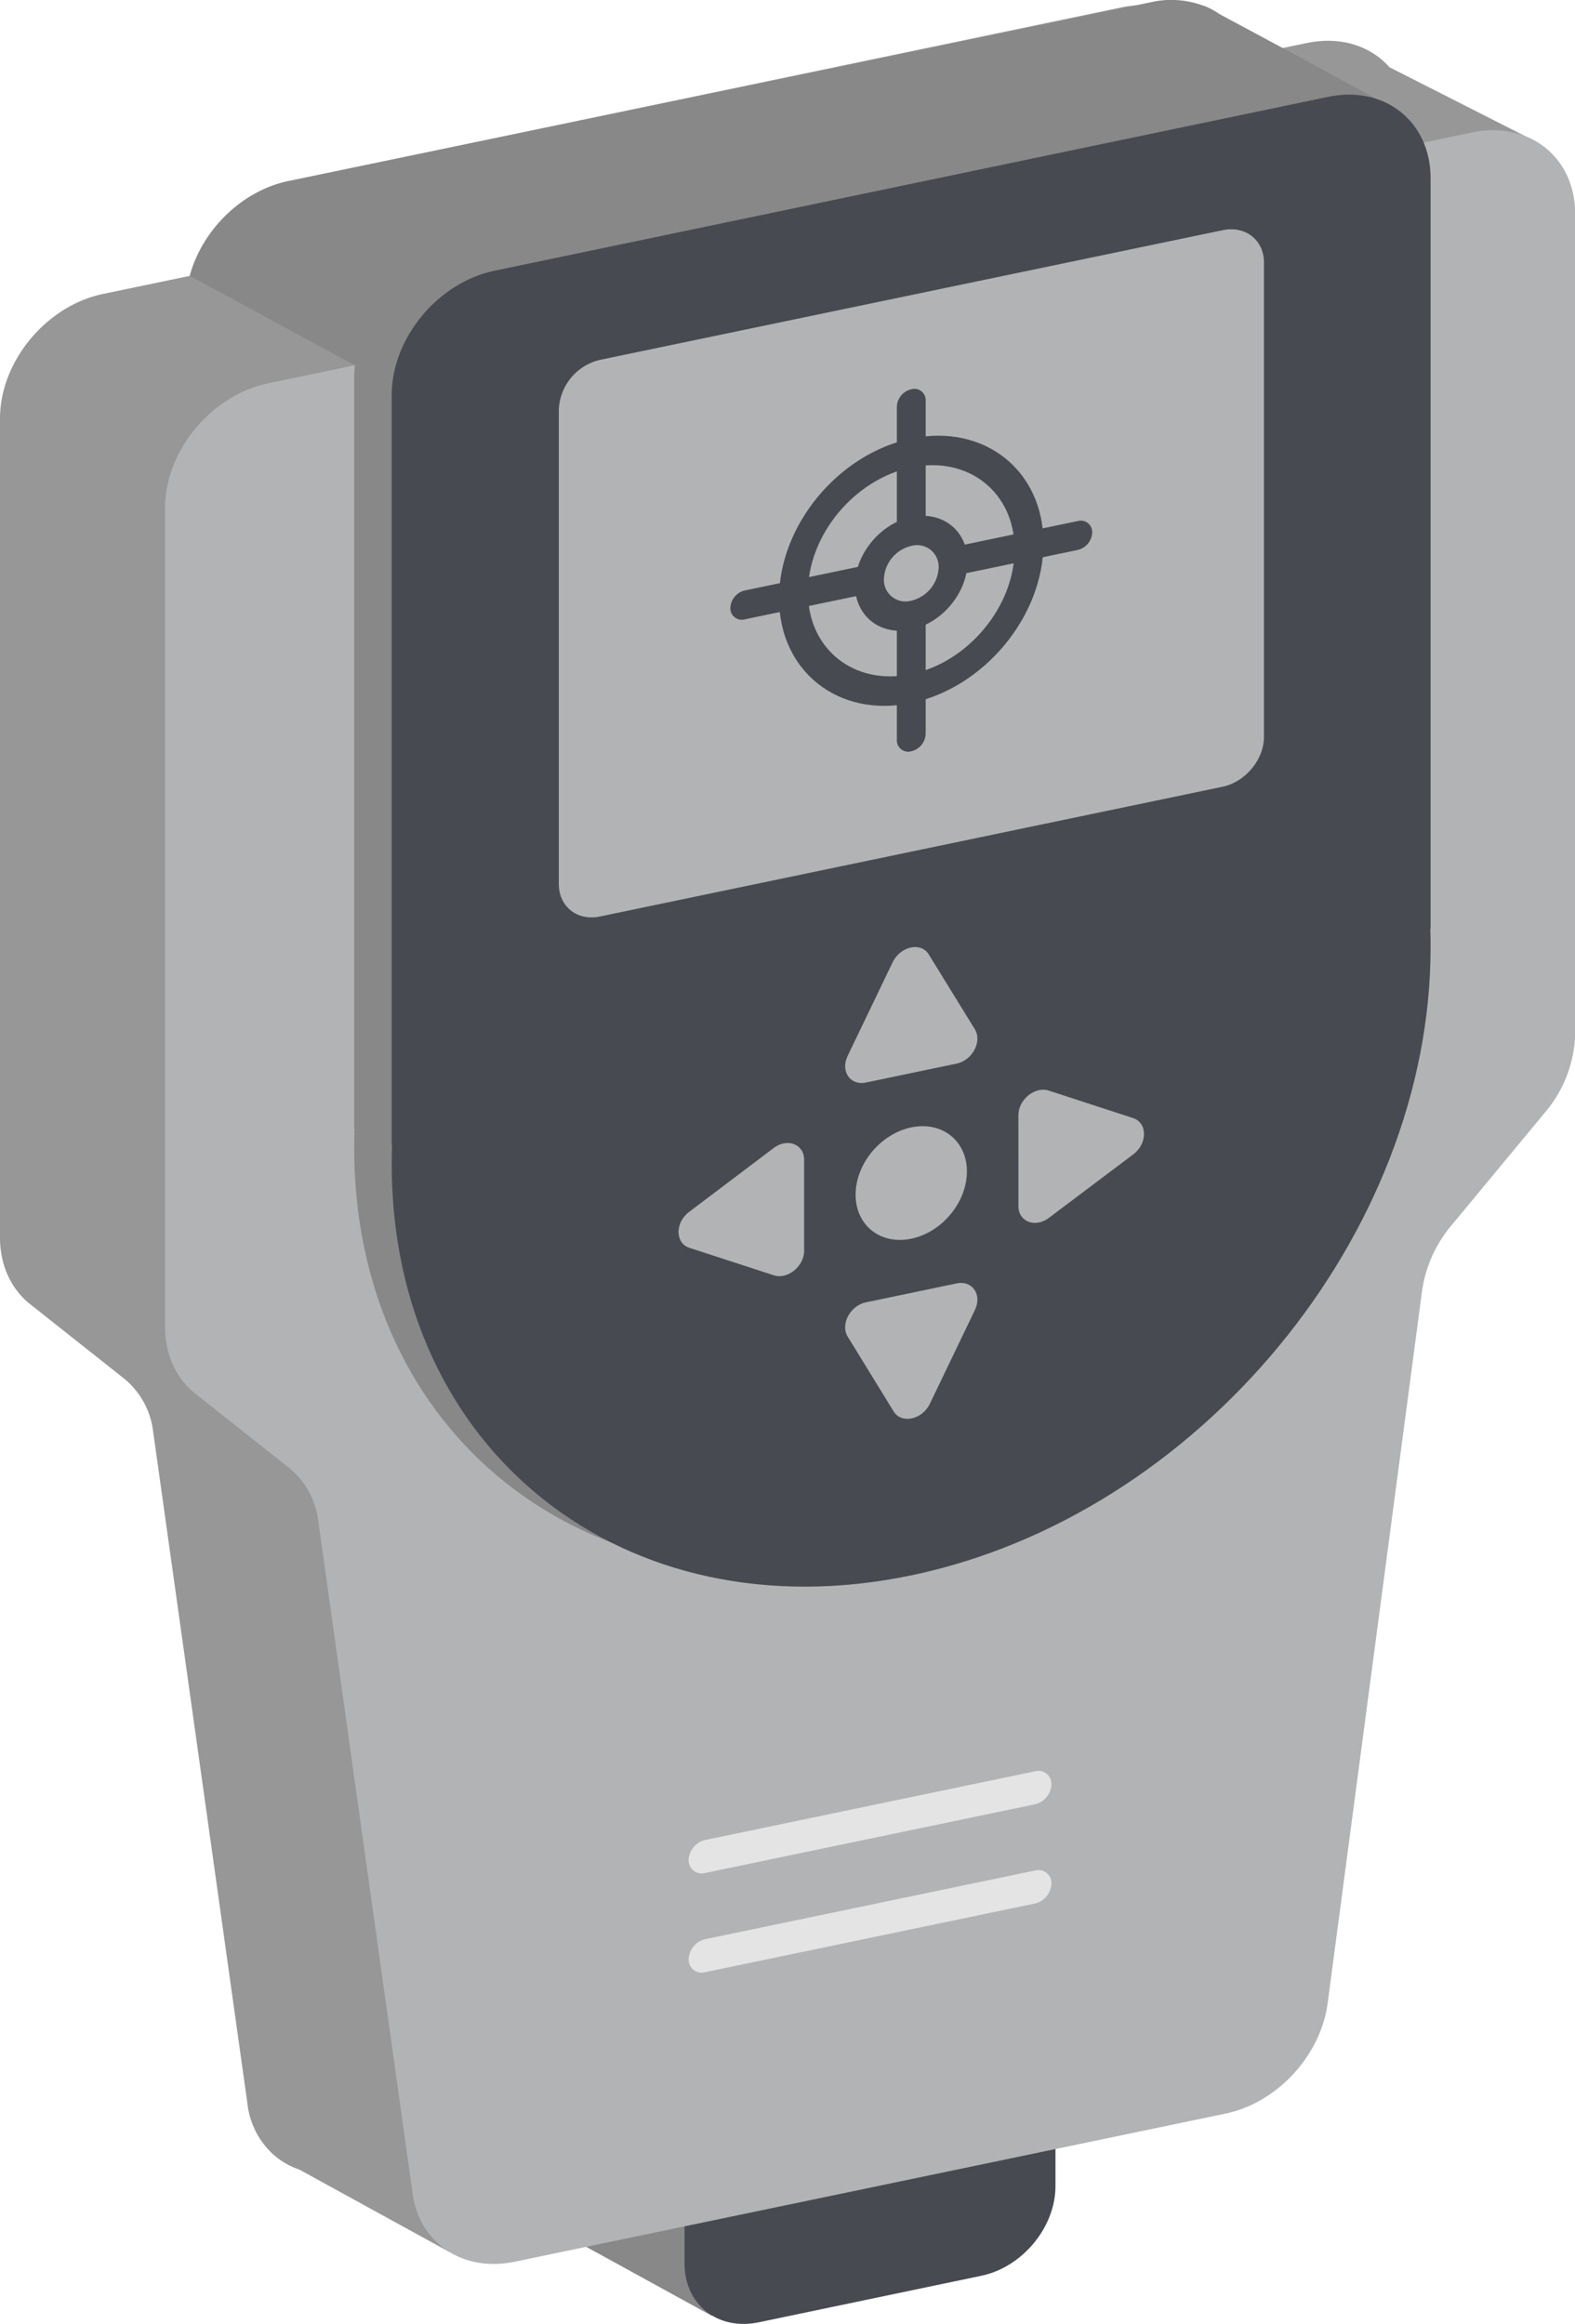 <svg xmlns="http://www.w3.org/2000/svg" viewBox="0 0 390.02 575.31"><defs><style>.cls-1{fill:#888;}.cls-2{fill:#979797;}.cls-3{fill:#484a52;}.cls-4{fill:#b2b3b4;}.cls-5{fill:#e4e4e4;}</style></defs><title>MeterAsset 23</title><g id="Layer_2" data-name="Layer 2"><g id="Layer_1-2" data-name="Layer 1"><polygon class="cls-1" points="176.35 573.38 133.45 549.82 147.22 532.98 193.27 532.98 176.35 573.38"/><path class="cls-2" d="M381,35.39,344.08,16.65h0c-4.65-5.26-12.09-7.75-20.46-6l-21.44,4.46c-3.09-10-12.89-15.69-24.5-13.27l-206.22,43C59.85,47.24,50.05,57,47,68.3L25.52,72.77C11.43,75.7,0,89.51,0,103.61V306.4c0,6.77,2.69,12.7,7.48,16.49l23.19,18.36a19.9,19.9,0,0,1,7.24,13.09L61.3,521a19.94,19.94,0,0,0,7,12.93h0l0,0a19.1,19.1,0,0,0,5.88,3.22l37,20.32,11.39-27.19,6-1.25v9.19c0,10.14,8.23,16.66,18.38,14.54l55.12-11.49c10.15-2.11,18.38-12,18.38-22.2V509.9l42-8.76c12.76-2.66,23.56-14.34,25.28-27.34l23.39-176.42a32.3,32.3,0,0,1,7.25-16.11l23.19-28a31.27,31.27,0,0,0,7.48-19.6V59.71h19.18Z"/><path class="cls-1" d="M325.71,16.25h0l-7.7-4.2-.08,0L302.07,3.54a19.7,19.7,0,0,0-3.65-2l-.08,0h0A22.83,22.83,0,0,0,285,.55L71.46,44.82C59.85,47.24,50.05,57,47,68.3L87.84,90.43,343,52.29V25.67Z"/><path class="cls-3" d="M243,517.48,187.89,529c-10.15,2.12-18.38,12.06-18.38,22.21v9.18c0,10.15,8.23,16.67,18.38,14.55L243,563.42c10.14-2.11,18.37-12,18.37-22.2V532C261.39,521.88,253.16,515.37,243,517.48Z"/><path class="cls-4" d="M40.88,125.74V328.53c0,6.77,2.69,12.7,7.48,16.49l23.19,18.36a20,20,0,0,1,7.25,13.09l23.39,166.66c1.72,12.29,12.52,19.47,25.29,16.81l176-36.67c12.76-2.66,23.56-14.34,25.29-27.34l23.39-176.42a32.28,32.28,0,0,1,7.24-16.11l23.2-28a31.31,31.31,0,0,0,7.47-19.6V53c0-14.1-11.43-23.14-25.52-20.21L66.4,94.9C52.31,97.83,40.88,111.64,40.88,125.74Z"/><path class="cls-1" d="M345,40.09C345,26,333.53,17,319.44,19.89l-206.22,43C99.12,65.8,87.7,79.61,87.7,93.7V279.5l.09,0c-.05,1.54-.09,3.08-.09,4.62,0,71,57.59,116.62,128.63,101.82S345,301.52,345,230.48c0-1.53,0-3.06-.09-4.57l.09,0Z"/><path class="cls-3" d="M328.77,24,122.55,67C108.46,69.88,97,83.69,97,97.79v185.8l.09,0c-.05,1.53-.09,3.07-.09,4.61,0,71,57.59,116.63,128.63,101.82s128.63-84.39,128.63-155.43c0-1.54,0-3.06-.09-4.58l.09,0V44.18C354.29,30.08,342.86,21,328.77,24Z"/><path class="cls-4" d="M302.74,194.78,148.58,226.9c-5.63,1.18-10.2-2.44-10.2-8.08V101.42a13.22,13.22,0,0,1,10.2-12.33L302.74,57C308.37,55.79,313,59.4,313,65v117.4C313,188.08,308.37,193.6,302.74,194.78Z"/><path class="cls-4" d="M221.05,238.22l-11.16,23.22c-1.81,3.77.65,7.37,4.51,6.57l22.52-4.7c3.88-.81,6.34-5.46,4.49-8.48L230,236.31C228.09,233.14,223,234.23,221.05,238.22Z"/><path class="cls-4" d="M230.27,347.52l11.16-23.22c1.81-3.78-.65-7.37-4.51-6.57l-22.52,4.7c-3.88.8-6.34,5.46-4.49,8.47l11.38,18.53C223.23,352.59,228.36,351.5,230.27,347.52Z"/><ellipse class="cls-4" cx="225.66" cy="292.87" rx="15.29" ry="12.42" transform="translate(-142.97 264.43) rotate(-47.97)"/><path class="cls-4" d="M280.6,276.81,259.7,270c-3.4-1.11-7.51,2.21-7.51,6.07V298.6c0,3.87,4.15,5.47,7.55,2.91l20.89-15.72C284.2,283.1,284.18,278,280.6,276.81Z"/><path class="cls-4" d="M170.73,308.93l20.89,6.8c3.4,1.11,7.51-2.21,7.51-6.07V287.13c0-3.87-4.15-5.47-7.55-2.91L170.69,300C167.12,302.64,167.14,307.76,170.73,308.93Z"/><path class="cls-3" d="M225.66,186a2.81,2.81,0,0,1-3.57-2.83V100.69a4.63,4.63,0,0,1,3.57-4.32,2.81,2.81,0,0,1,3.57,2.83v82.44A4.63,4.63,0,0,1,225.66,186Z"/><path class="cls-3" d="M266.88,136.15l-82.44,17.18a2.82,2.82,0,0,1-3.58-2.83,4.64,4.64,0,0,1,3.58-4.32L266.88,129a2.82,2.82,0,0,1,3.58,2.83A4.64,4.64,0,0,1,266.88,136.15Z"/><path class="cls-3" d="M225.66,174.05c-18,3.76-32.74-7.87-32.74-25.92s14.69-35.8,32.74-39.56,32.74,7.87,32.74,25.92S243.71,170.28,225.66,174.05Zm0-58.33c-14.11,2.94-25.59,16.81-25.59,30.92s11.48,23.2,25.59,20.26,25.59-16.81,25.59-30.92S239.77,112.78,225.66,115.72Z"/><ellipse class="cls-4" cx="225.66" cy="141.93" rx="11.49" ry="9.33" transform="translate(-30.84 214.54) rotate(-47.97)"/><path class="cls-3" d="M225.66,155.86c-7.68,1.6-13.93-3.35-13.93-11S218,129.61,225.66,128s13.93,3.34,13.93,11S233.34,154.26,225.66,155.86Zm0-20.71a8.81,8.81,0,0,0-6.78,8.19,5.35,5.35,0,0,0,6.78,5.37,8.8,8.8,0,0,0,6.78-8.19A5.35,5.35,0,0,0,225.66,135.15Z"/><path class="cls-5" d="M256.29,446.7l-81.67,17a3.23,3.23,0,0,1-4.09-3.24,5.29,5.29,0,0,1,4.09-4.93l81.67-17a3.22,3.22,0,0,1,4.08,3.23A5.3,5.3,0,0,1,256.29,446.7Z"/><path class="cls-5" d="M256.29,471.26l-81.67,17a3.22,3.22,0,0,1-4.09-3.23,5.3,5.3,0,0,1,4.09-4.94l81.67-17a3.22,3.22,0,0,1,4.08,3.23A5.3,5.3,0,0,1,256.29,471.26Z"/></g></g></svg>